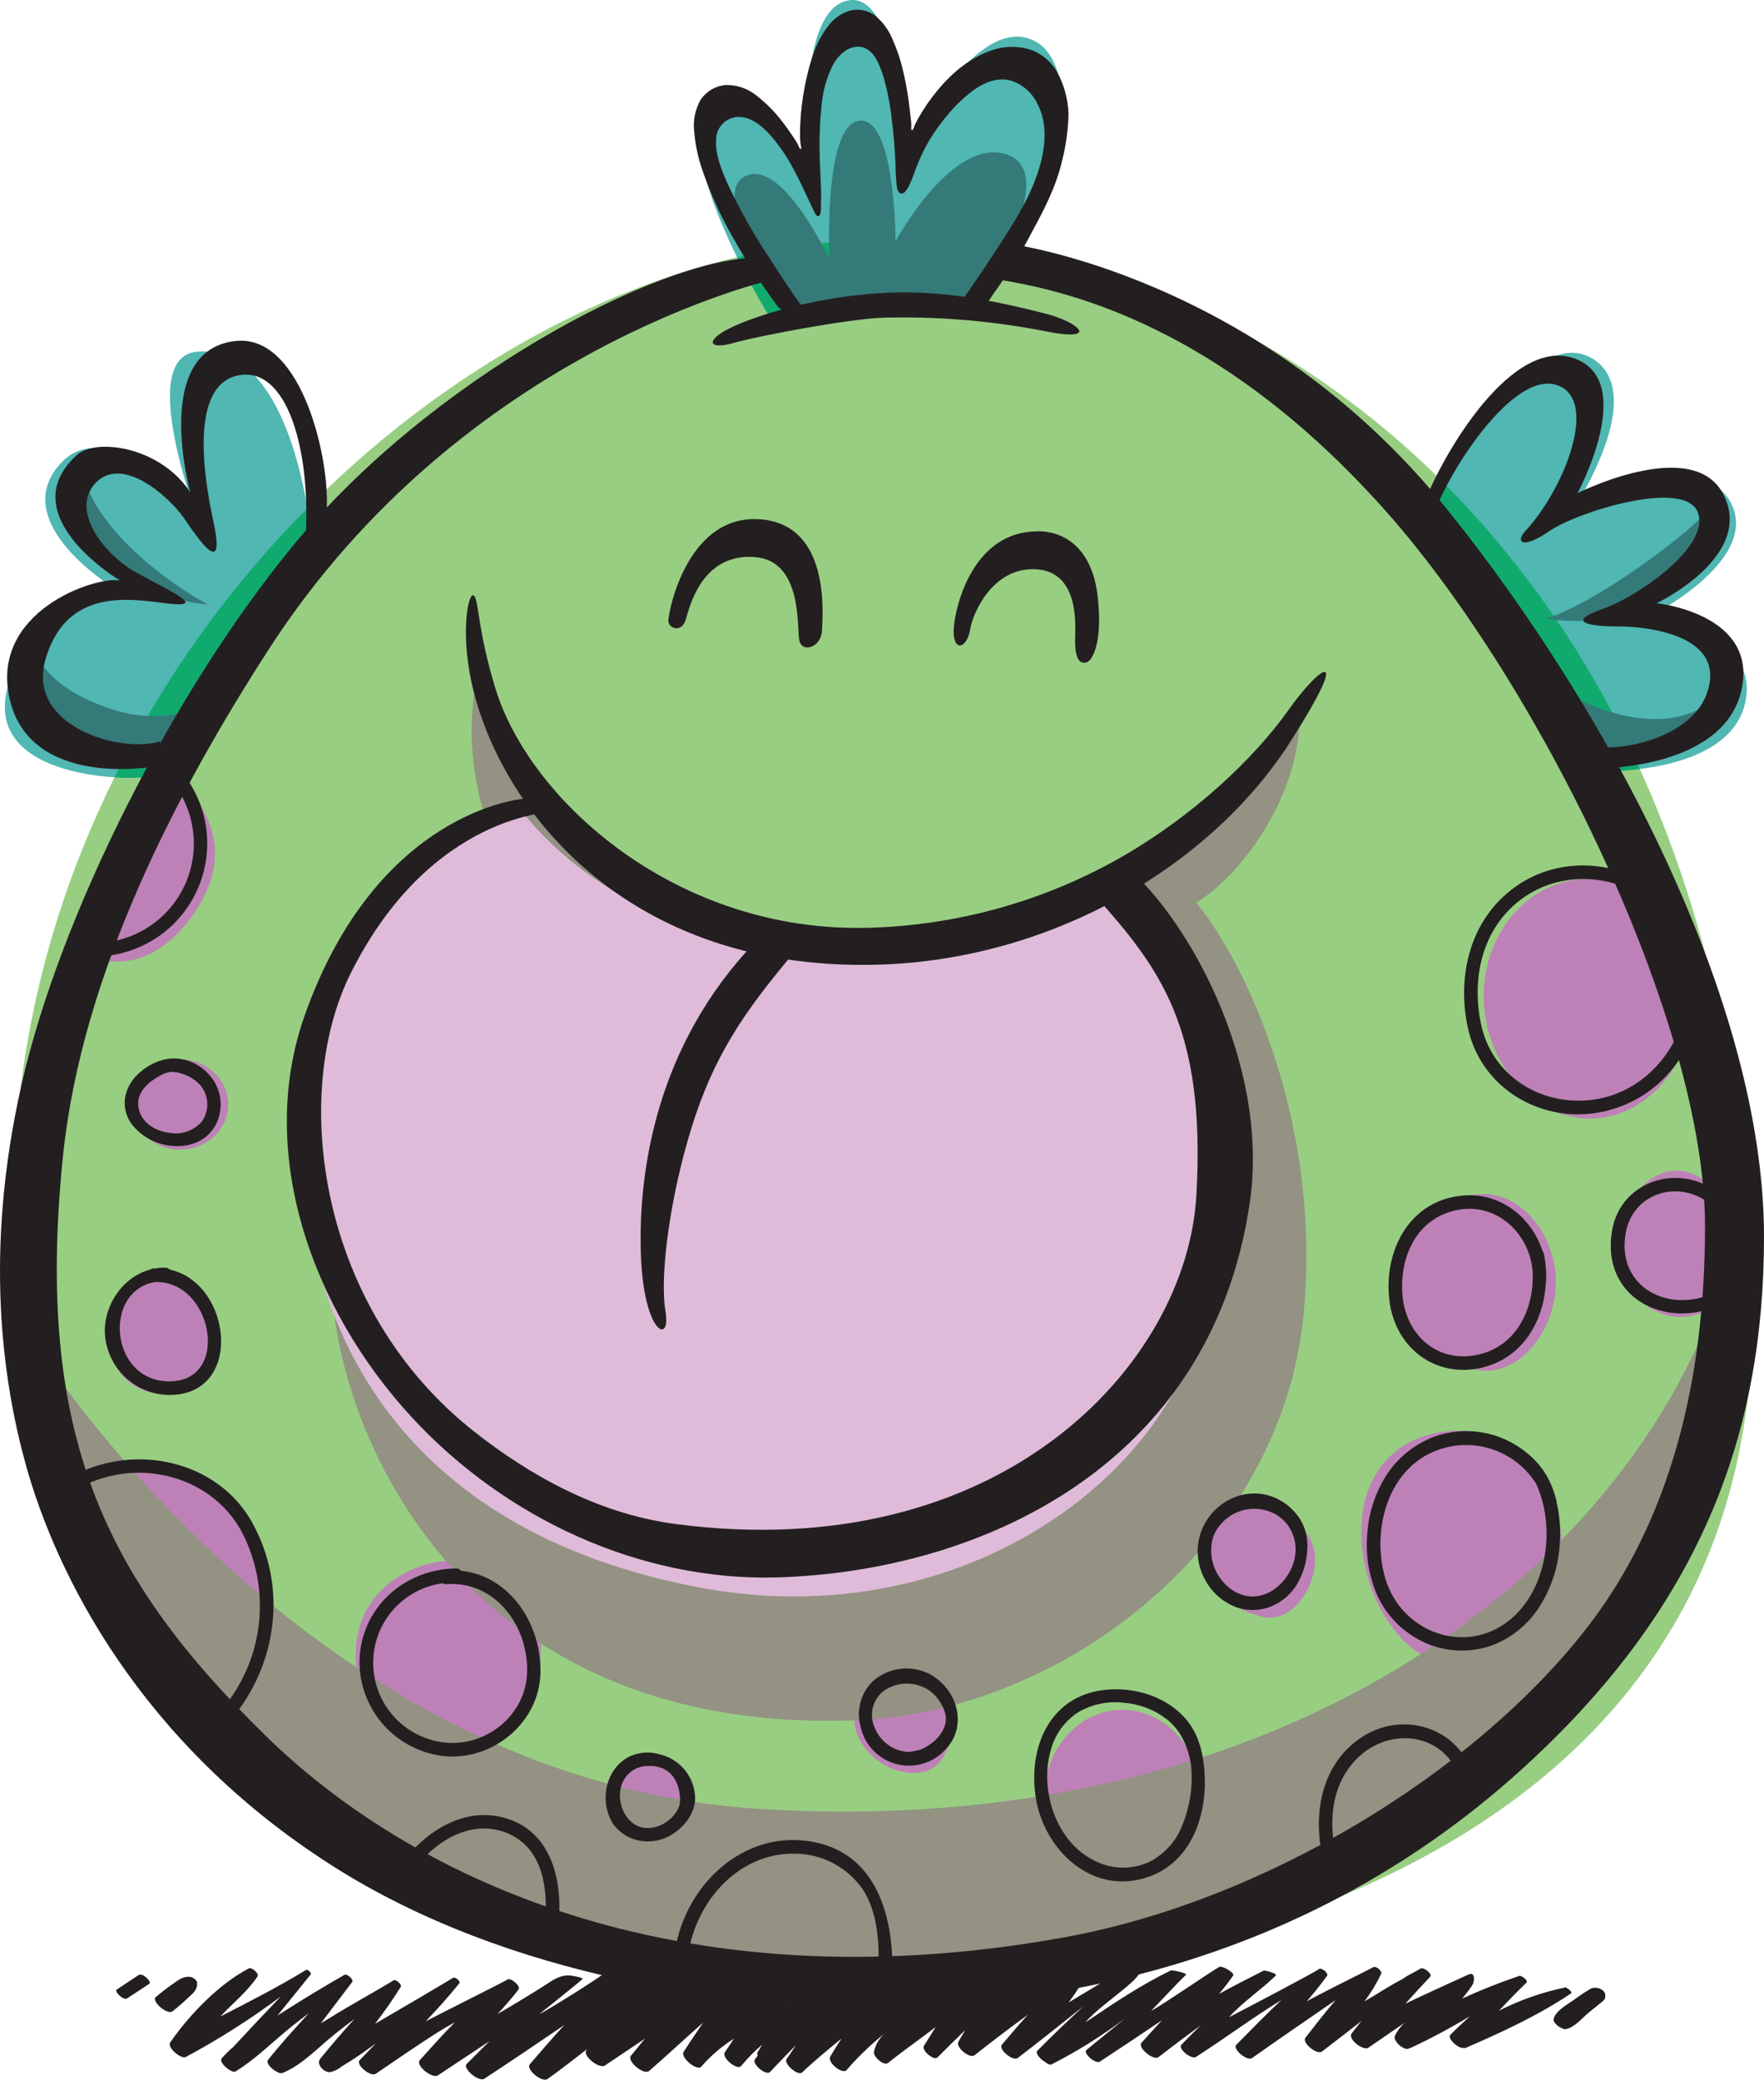 <svg width="380" height="448" viewBox="0 0 380 448" fill="none" xmlns="http://www.w3.org/2000/svg">
<path d="M185.169 51.759C266.976 48.573 372.288 116.618 377.459 276.984C381.71 408.733 238.29 427.831 185.169 428.896C132.049 429.962 -17.07 404.716 4.57 233.423C17.324 132.5 105.552 54.858 185.169 51.759Z" fill="#98CE82"/>
<path d="M36.177 165.867C36.177 165.867 54.337 178.182 42.042 196.351C29.746 214.52 15.457 204.17 15.457 204.17L36.177 165.867Z" fill="#BE81B7"/>
<path d="M38.777 247.585C44.51 247.585 49.157 243.231 49.157 237.86C49.157 232.489 44.51 228.135 38.777 228.135C33.045 228.135 28.398 232.489 28.398 237.86C28.398 243.231 33.045 247.585 38.777 247.585Z" fill="#BE81B7"/>
<path d="M34.878 300.118C41.323 300.118 46.548 294.601 46.548 287.794C46.548 280.987 41.323 275.469 34.878 275.469C28.433 275.469 23.208 280.987 23.208 287.794C23.208 294.601 28.433 300.118 34.878 300.118Z" fill="#BE81B7"/>
<path d="M116.392 357.627C115.307 369.736 108.748 377.086 96.932 377.086C85.115 377.086 76.622 368.866 76.622 356.327C76.622 343.787 86.845 336.007 98.672 336.007C110.498 336.007 117.506 345.136 116.392 357.627Z" fill="#BE81B7"/>
<path d="M148.821 385.726C148.821 390.026 144.755 392.216 139.741 392.216C134.727 392.216 130.661 390.026 130.661 385.726C130.661 381.426 134.717 377.907 139.741 377.907C144.765 377.907 148.821 381.435 148.821 385.726Z" fill="#BE81B7"/>
<path d="M205.029 370.166C205.029 376.617 202.899 381.836 196.809 381.836C190.72 381.836 184.055 376.617 184.055 370.166C184.055 363.716 188.13 357.627 194.219 357.627C200.308 357.627 205.029 363.716 205.029 370.166Z" fill="#BE81B7"/>
<path d="M283.288 335.792C283.288 342.634 277.825 349.837 271.618 348.117C263.799 345.947 261.17 342.487 259.939 335.792C258.385 327.367 261.962 321.933 269.888 323.468C276.212 324.68 283.288 328.98 283.288 335.792Z" fill="#BE81B7"/>
<path d="M335.178 276.124C335.178 286.513 327.095 297.069 317.663 294.929C306.208 292.339 300.148 286.513 300.148 276.124C300.148 265.735 307.068 259.04 317.663 257.31C327.212 255.756 335.178 265.735 335.178 276.124Z" fill="#BE81B7"/>
<path d="M375.386 268.97C375.386 276.134 369.522 283.63 361.986 283.63C354.451 283.63 348.146 276.095 348.146 268.97C348.146 261.845 353.6 252.1 361.116 252.1C368.632 252.1 375.386 261.825 375.386 268.97Z" fill="#BE81B7"/>
<path d="M336.477 333.408C336.477 347.384 326.596 358.712 314.418 358.712C302.24 358.712 293.238 343.924 293.238 329.957C293.238 315.991 302.24 308.113 314.418 308.113C326.596 308.113 336.477 319.441 336.477 333.408Z" fill="#BE81B7"/>
<path d="M241.779 405.831C251.09 405.831 258.639 397.411 258.639 387.026C258.639 376.64 251.09 368.221 241.779 368.221C232.467 368.221 224.919 376.64 224.919 387.026C224.919 397.411 232.467 405.831 241.779 405.831Z" fill="#BE81B7"/>
<path d="M365.007 214.511C365.007 228.477 355.067 240.9 342.527 240.9C329.987 240.9 319.607 228.497 319.607 214.511C319.607 200.525 329.762 189.216 342.312 189.216C354.861 189.216 365.007 200.554 365.007 214.511Z" fill="#BE81B7"/>
<path d="M14.128 320.223C14.128 320.223 31.642 308.553 45.912 320.878C60.182 333.202 62.127 355.252 48.502 370.811C23.208 348.762 14.128 320.223 14.128 320.223Z" fill="#BE81B7"/>
<path d="M90.012 401.941C90.012 401.941 95.202 388.971 108.171 392.861C121.141 396.751 119.851 414.265 119.851 414.265L90.012 401.941Z" fill="#BE81B7"/>
<path d="M147.091 421.439C147.091 421.439 151.841 394.63 171.3 395.285C190.76 395.94 191.19 415.604 191.825 424.039C178.865 425.29 147.091 421.439 147.091 421.439Z" fill="#BE81B7"/>
<path d="M286.533 399.996C285.233 390.916 287.178 376.001 293.668 374.056C300.158 372.111 311.828 370.811 316.363 380.546C305.993 391.571 286.533 399.996 286.533 399.996Z" fill="#BE81B7"/>
<g style="mix-blend-mode:multiply">
<path d="M177.741 203.681C223.355 206.076 260.603 184.554 279.721 150.561C281.851 168.623 268.295 188.024 257.671 194.396C266.702 205.02 285.037 239.795 280.786 283.337C276.007 332.039 229.786 368.759 184.133 370.469C99.101 373.655 72.585 307.791 71.52 276.984C70.454 246.177 81.078 205.802 108.66 186.675C96.931 162.241 103.353 144.189 103.353 144.189C103.353 144.189 117.183 200.485 177.741 203.681Z" fill="#939283"/>
</g>
<g style="mix-blend-mode:multiply">
<path d="M374.272 264.229C377.292 303.481 358.341 415.086 188.365 426.776C18.389 438.465 3.514 283.357 3.514 283.357C3.514 283.357 62.156 383.41 163.931 389.587C281.988 396.761 359.406 332.225 374.272 264.229Z" fill="#939283"/>
</g>
<path d="M111.866 173.93C111.866 173.93 127.807 197.299 161.8 202.616C195.793 207.933 225.545 200.485 238.29 189.91C260.603 215.4 264.454 236.453 260.603 275.919C256.694 315.991 208.05 352.974 150.16 341.784C67.083 325.725 61.981 258.922 66.232 232.318C70.484 205.714 87.432 178.182 111.866 173.93Z" fill="#DFBBD9"/>
<path d="M34.233 166.942C26.883 168.672 -5.546 167.382 2.234 146.193C10.013 125.003 26.023 127.623 26.023 127.623C26.023 127.623 2.234 113.793 12.183 100.823C23.159 86.505 42.883 112.493 42.883 112.493C42.883 112.493 29.062 76.839 42.453 75.744C63.632 74.014 67.092 115.953 67.092 115.953L34.233 166.942Z" fill="#50B7B3"/>
<path d="M306.638 111.164C306.638 111.164 328.521 67.524 343.387 77.445C355.067 85.263 339.067 109.434 339.067 109.434C339.067 109.434 366.307 96.034 372.796 108.144C379.286 120.253 356.797 131.923 356.797 131.923C356.797 131.923 377.204 136.214 376.256 149.213C374.956 166.942 345.117 166.082 345.117 166.082L306.638 111.164Z" fill="#50B7B3"/>
<path d="M166.11 68.795C166.11 68.795 140.581 27.667 155.301 21.695C166.98 16.906 174.36 39.826 174.36 39.826C174.36 39.826 170.45 1.777 183 0.047C193.751 -1.439 195.109 32.906 195.109 32.906C195.109 32.906 208.949 4.367 221.498 8.257C234.048 12.147 230.578 43.286 209.389 66.195C192.49 64.465 166.11 68.795 166.11 68.795Z" fill="#50B7B3"/>
<path d="M66.232 109.434C49.376 126.41 35.348 145.977 24.684 167.392C27.873 167.653 31.082 167.501 34.233 166.942L67.092 115.924C67.092 115.924 66.848 113.314 66.232 109.434Z" fill="#10AA6E"/>
<path d="M306.638 111.164L345.117 166.082C347.825 166.109 350.532 165.952 353.219 165.613C342.916 142.59 328.525 121.625 310.743 103.736C308.182 108.075 306.638 111.164 306.638 111.164Z" fill="#10AA6E"/>
<path d="M185.169 51.759C176.277 52.13 167.44 53.35 158.78 55.405C162.504 62.98 166.111 68.795 166.111 68.795C166.111 68.795 192.5 64.465 209.35 66.195C212.75 62.519 215.79 58.526 218.43 54.271C207.471 52.202 196.315 51.359 185.169 51.759Z" fill="#10AA6E"/>
<path d="M6.993 139.273C6.993 139.273 -2.409 154.188 10.561 159.377C19.071 162.59 28.062 164.344 37.155 164.567L43.997 151.597C43.997 151.597 35.894 156.787 23.57 152.575C11.245 148.362 8.293 142.518 6.993 139.273Z" fill="#347A79"/>
<path d="M17.979 100.354C12.847 105.485 17.656 127.437 44.73 130.193C27.586 120.468 17.695 107.821 17.979 100.354Z" fill="#347A79"/>
<path d="M332.147 146.193C342.957 153.543 360.257 159.592 370.197 149.653C365.007 159.162 359.387 166.512 345.117 163.922C340.296 158.394 335.956 152.462 332.147 146.193Z" fill="#347A79"/>
<path d="M333.018 133.223C333.018 133.223 348.577 136.243 357.657 127.593C366.737 118.944 369.337 112.933 369.337 108.144C365.926 113.764 343.388 130.183 333.018 133.223Z" fill="#347A79"/>
<path d="M170.45 67.925C170.45 67.925 150.824 40.559 161.37 37.627C169.189 35.457 178.66 55.786 178.66 55.786C178.66 55.786 177.351 26.856 185.111 25.986C192.871 25.116 192.93 51.935 192.93 51.935C192.93 51.935 204.17 31.176 215.41 32.906C226.65 34.636 219.319 51.935 209.36 66.195C192.06 64.035 170.45 67.925 170.45 67.925Z" fill="#347A79"/>
<path d="M166.717 60.145C166.717 60.145 99.757 75.031 57.905 139.82C38.446 169.943 17.637 209.34 13.571 248.934C7.375 309.384 22.847 340.132 57.289 373.871C87.354 403.319 144.706 432.454 229.024 417.266C272.078 409.515 317.272 382.032 341.667 350.805C359.749 327.651 367.284 297.558 367.294 264.102C367.294 219.886 331.639 147.541 298.878 110.46C272.391 80.523 242.981 63.722 212.165 59.813L216.934 52.414C216.934 52.414 271.022 59.06 311.799 109.766C346.828 153.318 380 216.094 380 266.311C380 308.475 366.649 346.133 327.143 381.641C291.147 414.001 243.411 432.777 185.355 432.151C158.468 431.858 110.273 426.443 71.549 401.784C30.128 375.395 12.066 339.008 5.518 315.297C0.631 297.567 -3.533 269.781 4.599 233.765C12.926 196.85 37.449 148.822 62.87 117.829C92.729 81.413 141.921 55.825 162.69 55.512L166.717 60.145Z" fill="#231F20"/>
<path d="M191.415 63.038C205.04 62.452 217.452 65.618 224.998 67.485C232.543 69.352 237.401 73.887 224.48 71.199C213.236 69.051 201.793 68.117 190.35 68.414C183.254 68.619 163.716 72.235 157.93 73.887C152.144 75.539 151.528 72.91 159.484 69.655C167.44 66.4 179.325 63.556 191.415 63.038Z" fill="#231F20"/>
<path d="M172.718 66.205C172.766 66 172.561 65.716 172.405 65.491C171.945 64.837 171.427 64.201 170.997 63.537C169.17 60.868 167.41 58.151 165.671 55.434C162.162 50.194 159.08 44.68 156.454 38.946C155.262 36.161 154.001 32.945 154.274 29.847C154.331 28.615 154.85 27.45 155.73 26.585C156.609 25.721 157.782 25.221 159.015 25.185C161.878 25.116 164.341 27.296 166.14 29.319C168.04 31.553 169.68 33.995 171.027 36.6C172.571 39.435 173.842 42.406 175.259 45.299C175.41 45.706 175.632 46.083 175.914 46.413C176.285 46.736 176.578 46.491 176.705 46.081C176.81 45.669 176.856 45.245 176.842 44.82C176.842 44.107 176.891 43.393 176.891 42.68C176.891 39.259 176.578 35.838 176.549 32.417C176.492 29.153 176.639 25.889 176.989 22.644C177.242 19.629 178.068 16.69 179.422 13.984C180.595 11.873 182.677 9.821 185.287 10.075C188.219 10.407 189.489 13.984 190.271 16.398C191.135 19.357 191.736 22.385 192.07 25.449C192.5 28.772 192.78 32.111 192.91 35.467C192.92 37.008 193.008 38.548 193.174 40.08C193.252 40.686 193.536 41.898 194.396 41.673C195.002 41.517 195.373 40.754 195.686 40.246C196.065 39.535 196.392 38.796 196.663 38.037C197.353 36.033 198.169 34.074 199.107 32.173C200.442 29.629 202.048 27.237 203.896 25.038C205.623 22.884 207.624 20.965 209.848 19.33C212.086 17.747 214.833 16.623 217.579 17.307C218.816 17.668 219.965 18.278 220.957 19.1C221.949 19.922 222.762 20.938 223.346 22.087C225.897 26.68 225.173 32.368 223.57 37.157C221.616 43.022 218.254 48.231 214.93 53.343C213.142 56.079 211.353 58.816 209.486 61.484L208.147 63.439C207.952 63.703 207.336 64.309 207.776 64.592C208.02 64.678 208.28 64.712 208.538 64.69L209.633 64.797C210.347 64.885 211.041 65.071 211.754 65.159C211.992 65.217 212.242 65.202 212.472 65.117C212.702 65.031 212.901 64.879 213.044 64.68C213.445 64.172 213.777 63.595 214.149 63.068C215.077 61.797 215.966 60.507 216.836 59.207C218.596 56.568 220.257 53.861 221.723 51.056C224.655 45.602 227.402 40.627 228.809 34.568C229.634 31.315 230.093 27.982 230.178 24.628C230.097 21.482 229.28 18.399 227.793 15.626C226.518 13.308 224.429 11.545 221.928 10.681C219.042 9.794 215.941 9.914 213.132 11.023C208.001 12.889 203.837 16.838 200.592 21.207C199.718 22.375 198.912 23.592 198.178 24.852C197.807 25.478 197.445 26.113 197.123 26.807C197.015 27.022 196.732 28.039 196.438 28.068C196.204 27.833 196.311 27.345 196.321 27.091C196.328 26.554 196.285 26.017 196.194 25.488C196.057 24.276 195.93 23.074 195.764 21.872C195.456 19.57 195.028 17.287 194.484 15.03C193.957 12.771 193.214 10.569 192.265 8.452C191.48 6.549 190.262 4.856 188.707 3.507C187.937 2.892 187.037 2.461 186.075 2.245C185.113 2.03 184.115 2.037 183.156 2.265C181.259 2.827 179.597 3.994 178.425 5.589C175.884 8.765 174.653 12.792 173.763 16.73C173.171 19.332 172.756 21.97 172.522 24.628C172.415 25.986 172.336 27.345 172.336 28.713C172.322 29.307 172.345 29.901 172.405 30.492C172.405 30.795 172.483 31.108 172.532 31.411C172.581 31.714 172.669 31.919 172.532 32.095C172.19 32.095 172.014 31.372 171.887 31.117C171.597 30.568 171.271 30.039 170.909 29.534C170.137 28.381 169.336 27.237 168.476 26.143C166.933 24.116 165.14 22.294 163.139 20.718C161.228 19.108 158.796 18.25 156.298 18.304C155.216 18.405 154.17 18.746 153.237 19.302C152.303 19.858 151.506 20.616 150.902 21.52C149.712 23.653 149.242 26.115 149.563 28.537C149.804 31.237 150.368 33.898 151.245 36.464C153.021 41.689 155.313 46.724 158.086 51.495C159.64 54.261 161.302 56.978 163.061 59.617C163.941 60.927 164.83 62.208 165.749 63.527C166.179 64.133 166.619 64.729 167.039 65.345C167.86 66.567 168.661 67.172 170.167 66.879C170.909 66.733 171.711 66.694 172.444 66.508C172.639 66.508 172.727 66.381 172.757 66.273" fill="#231F20"/>
<path d="M65.871 115.103C66.848 97.06 61.962 79.184 51.709 80.777C41.456 82.371 43.284 99.934 45.981 112.385C48.679 124.837 42.756 116.158 39.746 111.75C36.403 106.863 26.404 98.067 20.677 103.931C14.95 109.795 22.378 119.423 29.288 123.254C36.198 127.085 44.124 130.604 37.38 130.095C30.637 129.587 14.627 125.062 9.77 142.117C5.762 156.347 25.799 162.358 34.595 159.651L33.246 165.075C33.246 165.075 6.593 169.962 2.097 150.601C-2.291 131.757 20.433 124.045 25.828 125.003C25.828 125.003 2.253 110.998 16.533 98.018C20.755 94.187 34.595 96.259 40.967 106.003C40.967 106.003 32.552 75.441 50.741 73.437C65.236 71.835 71.471 100.09 70.289 110.949L65.871 115.103Z" fill="#231F20"/>
<path d="M308.378 112.053C311.691 101.791 325.824 79.966 335.246 82.889C344.668 85.811 337.025 105.28 328.619 114.331C326.352 116.774 327.925 118.406 333.848 114.331C339.771 110.255 362.739 103.071 365.701 110.235C368.662 117.399 353.22 128.346 345.196 131.161C337.171 133.976 342.263 134.914 348.685 134.914C355.106 134.914 372.21 136.869 367.656 149.438C363.854 159.905 345.645 162.828 340.289 159.895L344.824 165.437C344.824 165.437 372.67 165.593 375.387 147.317C377.654 132.001 356.865 129.91 356.865 129.91C356.865 129.91 377.977 119.911 371.311 106.58C364.831 93.63 339.83 106.209 339.83 106.209C339.83 106.209 353.093 81.638 338.784 77.073C324.475 72.509 308.778 101.507 306.335 109.825L308.378 112.053Z" fill="#231F20"/>
<path d="M147.687 133.536C148.489 131.043 151.04 118.993 162.719 119.98C172.874 120.83 171.633 135.012 172.18 137.875C172.728 140.739 176.901 139.429 177.067 135.862C177.234 132.295 178.924 113.001 163.814 111.838C148.704 110.675 144.267 130.047 143.973 133.614C143.837 135.266 146.769 136.429 147.697 133.536" fill="#231F20"/>
<path d="M223.473 114.399C229.982 114.399 235.25 118.738 236.414 128.082C237.577 137.426 235.641 142.185 234.019 142.655C232.397 143.124 231.458 141.492 231.615 136.996C231.771 132.5 231.693 122.736 222.701 122.579C213.709 122.423 209.545 132.109 209.018 135.451C208.246 140.016 205.108 140.407 205.46 135.295C205.812 130.183 209.8 114.37 223.512 114.448" fill="#231F20"/>
<path d="M189.138 207.747C226.738 206.702 261.005 186.372 278.031 159.632C291.557 138.413 284.344 143.329 277.581 152.878C270.211 163.277 257.056 175.846 240.753 185.043C224.347 194.233 205.952 199.298 187.154 199.801C146.045 200.955 114.222 172.67 106.735 148.304C103.207 136.82 103.158 130.506 102.357 128.678C101.272 126.186 99.337 133.692 101.037 144.121C105.279 170.256 131.913 209.35 189.138 207.747Z" fill="#231F20"/>
<path d="M171.721 204.375C159.993 218.059 153.62 227.832 148.929 242.991C144.237 258.15 142.087 274.98 143.358 282.389C144.628 289.797 138.539 287.276 138.041 269.683C137.542 252.09 141.374 225.086 162.768 202.782L171.721 204.375Z" fill="#231F20"/>
<path d="M235.426 192.354C249.833 208.392 259.802 221.137 257.72 257.476C255.638 293.814 215.605 337.385 145.576 328.218C128.218 325.94 113.479 317.183 102.327 308.446C68.461 281.939 62.538 235.573 75.576 209.546C92.905 174.947 119.558 174.82 119.558 174.82L112.658 172.044C112.658 172.044 81.235 174.429 65.587 218.821C55.364 247.829 66.701 281.431 88.79 305.308C108.905 327.064 137.982 340.493 167.244 339.712C210.669 338.5 260.858 316.108 269.224 259.02C273.651 228.81 255.257 196.087 240.743 185.043L235.426 192.354Z" fill="#231F20"/>
<path d="M361.039 223.473C357.051 231.556 349.31 237.039 340.093 237.039C329.938 237.039 321.132 230.559 319.031 220.522C317.194 211.774 318.777 202.225 325.267 195.765C332.411 188.64 343.143 187.467 352.008 191.934C353.689 192.784 355.174 190.252 353.493 189.402C344.12 184.681 332.841 185.375 324.7 192.334C316.304 199.459 313.949 210.904 316.206 221.333C318.464 231.761 327.221 238.925 337.777 239.903C343.077 240.322 348.379 239.119 352.98 236.456C357.582 233.792 361.264 229.793 363.541 224.988C364.381 223.297 361.85 221.812 361.009 223.503" fill="#231F20"/>
<path d="M369.425 260.261C370.735 261.62 372.807 259.548 371.497 258.189C363.551 249.921 349.076 253.41 347.219 265.295C345.01 279.437 358.635 286.396 370.441 281.079C372.162 280.307 370.676 277.776 368.966 278.548C359.368 282.868 348.255 277.16 350.18 265.696C351.764 256.186 363.062 253.654 369.425 260.261Z" fill="#231F20"/>
<path d="M332.929 272.117C332.851 271.433 332.744 270.749 332.607 270.074C332.564 269.827 332.452 269.596 332.284 269.41C329.978 262.226 323.244 256.753 315.17 257.466C303.569 258.443 297.978 269.468 299.308 280.131C300.598 290.462 309.57 297.177 319.833 294.381C328.258 292.094 332.607 284.275 333.008 276.173C333.038 276.058 333.058 275.94 333.066 275.821C333.14 274.584 333.081 273.342 332.89 272.117H332.929ZM319.686 291.381C310.43 294.313 302.709 287.94 302.093 278.587C301.516 270.338 305.436 262.06 314.232 260.525C322.774 259.049 329.685 265.979 330.173 274.052C330.173 274.492 330.173 274.932 330.173 275.371C330.173 275.498 330.173 275.626 330.173 275.753C329.958 282.496 326.576 289.182 319.725 291.39" fill="#231F20"/>
<path d="M335.324 323.36C334.899 321.509 334.225 319.723 333.32 318.053C332.218 316.096 330.752 314.367 329 312.961C327.204 311.48 325.177 310.304 322.999 309.482C318.519 307.816 313.598 307.774 309.091 309.364C305.074 310.836 301.601 313.495 299.131 316.988C296.512 320.813 294.942 325.258 294.577 329.879C294.076 334.636 294.842 339.441 296.795 343.807C299.056 348.576 303.062 352.295 307.986 354.196L308.641 354.431C313.105 355.945 317.967 355.789 322.325 353.991C326.214 352.275 329.5 349.432 331.756 345.83C334.232 341.858 335.686 337.335 335.988 332.665C336.19 330.102 336.069 327.525 335.627 324.992C335.519 324.445 335.412 323.898 335.275 323.36H335.324ZM325.345 348.772C315.757 356.708 301.936 351.557 298.467 340.054C295.701 330.886 298.105 318.874 306.774 313.665C310.769 311.31 315.524 310.605 320.03 311.7C324.536 312.795 328.437 315.604 330.906 319.529C335.177 328.746 333.398 342.126 325.345 348.791" fill="#231F20"/>
<path d="M280.21 327.436C280.02 327.097 279.808 326.77 279.575 326.458C278.172 324.561 276.246 323.115 274.033 322.295C271.547 321.4 268.827 321.4 266.341 322.295C264.058 323.115 262.06 324.575 260.585 326.5C259.11 328.426 258.221 330.736 258.024 333.153C257.849 335.726 258.455 338.291 259.763 340.513C261.272 343.188 263.705 345.221 266.605 346.231C269.103 347.026 271.807 346.873 274.199 345.801C276.33 344.836 278.124 343.257 279.35 341.266C280.653 339.096 281.421 336.647 281.588 334.121C281.724 332.732 281.619 331.33 281.276 329.977C281.04 329.092 280.685 328.244 280.22 327.455L280.21 327.436ZM272.303 343.406C270.844 343.899 269.27 343.94 267.788 343.523C266.006 342.972 264.434 341.892 263.282 340.425C262.176 339.105 261.424 337.525 261.097 335.834C260.771 334.142 260.88 332.396 261.415 330.759C261.939 329.52 262.719 328.406 263.705 327.489C264.69 326.573 265.858 325.876 267.131 325.443C268.405 325.01 269.756 324.852 271.095 324.978C272.435 325.104 273.732 325.512 274.903 326.175C276.618 327.214 277.923 328.812 278.597 330.7C280.191 335.186 277.816 340.406 273.711 342.761C273.251 343.024 272.766 343.24 272.264 343.406" fill="#231F20"/>
<path d="M316.011 379.158C311.447 371.114 301.106 369.091 293.453 374.047C284.422 379.911 282.643 391.111 285.145 400.885C285.263 401.242 285.513 401.54 285.844 401.718C286.175 401.896 286.562 401.94 286.924 401.84C287.287 401.741 287.597 401.507 287.792 401.185C287.987 400.864 288.05 400.48 287.97 400.113C286.015 392.431 286.719 383.732 292.955 378.122C299.19 372.512 309.13 372.971 313.48 380.644C313.677 380.979 313.999 381.223 314.375 381.321C314.752 381.419 315.152 381.364 315.488 381.167C315.824 380.97 316.067 380.647 316.165 380.271C316.264 379.894 316.208 379.494 316.011 379.158Z" fill="#231F20"/>
<path d="M258.414 375.737C256.069 367.322 246.578 362.856 237.704 363.96C225.809 365.436 221.274 376.832 223.229 387.72C225.095 397.914 234.156 407.111 245.142 404.824C258.405 402.068 261.522 386.655 258.473 375.737H258.414ZM248.699 400.387L248.269 400.631C245.186 402.279 241.58 402.658 238.222 401.687C234.986 400.686 232.139 398.709 230.07 396.028C228.004 393.348 226.613 390.21 226.014 386.879C225.299 383.394 225.467 379.786 226.503 376.382C227.455 373.3 229.435 370.637 232.113 368.837C235.118 367.03 238.641 366.28 242.121 366.707C245.475 366.964 248.682 368.193 251.348 370.245C252.663 371.298 253.761 372.596 254.583 374.066C255.656 376.068 256.345 378.252 256.616 380.507C256.988 384.879 256.294 389.276 254.593 393.32C253.424 396.241 251.348 398.708 248.67 400.357" fill="#231F20"/>
<path d="M204.659 364.644L204.463 364.351C203.419 362.775 202.006 361.477 200.348 360.569C198.415 359.553 196.222 359.14 194.051 359.382C191.881 359.624 189.833 360.511 188.17 361.927C186.818 363.19 185.845 364.805 185.362 366.59C184.878 368.376 184.903 370.261 185.434 372.033C185.88 373.942 186.844 375.69 188.221 377.086C189.597 378.481 191.332 379.469 193.235 379.941C195.137 380.413 197.133 380.351 199.002 379.761C200.871 379.171 202.541 378.076 203.828 376.597C206.975 373.255 207.024 368.427 204.659 364.644ZM197.817 376.881C197.014 377.163 196.166 377.296 195.315 377.272C193.82 377.124 192.393 376.572 191.188 375.675C189.983 374.778 189.044 373.569 188.473 372.18C187.838 370.838 187.671 369.321 188.001 367.873C188.331 366.425 189.137 365.129 190.291 364.195C191.483 363.34 192.872 362.802 194.329 362.631C195.785 362.46 197.261 362.662 198.618 363.217C200.162 363.848 201.473 364.941 202.372 366.345C202.964 367.192 203.398 368.139 203.652 369.14C204.395 372.571 201.16 375.806 197.856 376.959" fill="#231F20"/>
<path d="M172.884 396.35C158.927 395.109 147.541 406.739 145.459 419.856C145.166 421.703 147.99 422.495 148.283 420.638C150.092 409.281 159.24 398.862 171.467 399.204C174.299 399.253 177.078 399.973 179.577 401.305C182.077 402.637 184.224 404.543 185.844 406.867C189.128 411.92 189.343 418.155 189.294 423.98C189.294 424.369 189.449 424.742 189.724 425.017C189.999 425.292 190.371 425.446 190.76 425.446C191.149 425.446 191.522 425.292 191.797 425.017C192.072 424.742 192.226 424.369 192.226 423.98C192.334 411.001 187.76 397.679 172.884 396.35Z" fill="#231F20"/>
<path d="M54.25 327.758C46.822 314.544 29.19 310.782 16.074 317.652C14.402 318.522 15.878 321.054 17.55 320.184C29.962 313.684 46.226 317.926 52.491 330.7C55.443 336.756 56.56 343.543 55.704 350.225C54.847 356.908 52.056 363.194 47.672 368.309C46.47 369.746 48.532 371.828 49.745 370.381C59.821 358.409 62.011 341.588 54.25 327.758Z" fill="#231F20"/>
<path d="M110.243 392.02C101.173 388.482 92.338 393.721 86.913 400.817C85.77 402.322 88.321 403.749 89.445 402.292C94.146 396.125 102.151 391.395 109.911 395.07C116.919 398.402 118.023 406.7 117.456 413.64C117.3 415.526 120.232 415.516 120.389 413.64C121.083 405.234 118.962 395.402 110.243 392.001" fill="#231F20"/>
<path d="M142.106 377.8C140.062 377.212 137.879 377.329 135.91 378.132C134.166 378.922 132.726 380.256 131.805 381.934C130.891 383.585 130.427 385.448 130.462 387.336C130.496 389.223 131.027 391.068 132 392.685C132.718 393.716 133.644 394.586 134.718 395.239C135.792 395.892 136.99 396.314 138.236 396.477C140.322 396.761 142.444 396.363 144.286 395.343C147.423 393.623 150.082 390.193 149.71 386.547C149.523 384.475 148.687 382.515 147.322 380.944C145.957 379.374 144.132 378.274 142.106 377.8ZM146.192 389.313C145.655 390.437 144.854 391.413 143.856 392.157C142.612 393.123 141.09 393.661 139.516 393.692C135.255 393.692 132.802 388.805 133.74 385.022C134.024 383.681 134.763 382.48 135.832 381.621C136.9 380.762 138.233 380.3 139.604 380.312C146.778 380.067 146.807 387.769 146.309 388.991L146.162 389.313" fill="#231F20"/>
<path d="M99.307 338.275C99.177 338.109 99.008 337.977 98.816 337.89C98.624 337.803 98.413 337.764 98.203 337.776C87.031 337.923 77.678 346.319 77.443 357.705C77.4 362.832 79.285 367.788 82.725 371.59C86.164 375.391 90.908 377.762 96.013 378.23C106.422 379.021 116.108 370.909 116.421 360.373C116.734 349.837 109.853 339.34 99.307 338.275ZM113.538 360.373C113.176 369.296 104.898 376.099 96.062 375.298C91.84 374.903 87.91 372.969 85.021 369.864C82.132 366.76 80.486 362.701 80.395 358.462C80.305 354.222 81.776 350.097 84.53 346.872C87.284 343.647 91.127 341.547 95.329 340.972C95.572 341.12 95.857 341.185 96.14 341.158C106.813 340.396 113.948 350.345 113.538 360.373Z" fill="#231F20"/>
<path d="M36.599 273.426C36.34 273.163 35.99 273.009 35.621 272.996C34.9 272.985 34.18 273.044 33.471 273.172H33.07C32.819 273.188 32.577 273.269 32.367 273.407C26.502 274.971 22.319 281.011 22.593 287.188C22.797 290.756 24.355 294.112 26.948 296.571C29.542 299.03 32.976 300.407 36.55 300.421C52.667 300.353 49.92 276.251 36.55 273.426H36.599ZM36.55 297.489C23.678 297.558 22.084 278.118 33.315 276.104C45.747 275.577 49.862 297.411 36.55 297.489Z" fill="#231F20"/>
<path d="M41.436 228.81C39.447 227.894 37.202 227.697 35.083 228.253C33.076 228.816 31.239 229.867 29.737 231.312C28.239 232.682 27.248 234.517 26.922 236.521C26.673 238.469 27.172 240.439 28.32 242.033C29.516 243.582 31.063 244.823 32.834 245.654C34.605 246.485 36.549 246.882 38.504 246.813C40.6 246.811 42.639 246.124 44.31 244.858C45.831 243.614 46.885 241.891 47.3 239.971C47.846 237.621 47.468 235.151 46.245 233.071C45.119 231.178 43.436 229.68 41.426 228.78L41.436 228.81ZM36.774 243.998C33.236 243.666 29.854 241.418 29.766 237.733C29.708 234.899 32.151 232.924 34.419 231.683C35.127 231.253 35.915 230.971 36.735 230.852C37.592 230.808 38.449 230.948 39.247 231.263C40.723 231.694 42.054 232.518 43.098 233.648C44.013 234.71 44.555 236.043 44.642 237.442C44.728 238.842 44.354 240.231 43.577 241.398C42.761 242.389 41.701 243.15 40.501 243.606C39.301 244.062 38.003 244.197 36.735 243.998" fill="#231F20"/>
<path d="M38.865 165.906C37.663 164.44 35.601 166.532 36.794 167.978C39.288 170.971 40.919 174.589 41.508 178.441C42.097 182.293 41.623 186.232 40.138 189.834C38.652 193.437 36.211 196.565 33.077 198.881C29.944 201.197 26.237 202.614 22.358 202.978C20.491 203.163 20.471 206.096 22.358 205.91C26.811 205.531 31.075 203.934 34.681 201.293C38.287 198.652 41.096 195.07 42.801 190.938C44.506 186.806 45.041 182.285 44.347 177.87C43.652 173.454 41.756 169.315 38.865 165.906Z" fill="#231F20"/>
<path d="M29.943 425.28L25.124 428.486C24.577 428.848 26.561 430.89 27.372 430.363L27.714 430.148L32.181 427.215C32.728 426.854 30.754 424.792 29.933 425.329" fill="#231F20"/>
<path d="M42.472 426.971C42.413 426.404 41.495 425.808 41.016 425.74C39.423 425.544 38.387 426.443 37.106 427.342C35.871 428.204 34.681 429.127 33.539 430.108C32.562 430.949 36.002 434.018 37.155 433.148C38.336 432.234 39.465 431.255 40.537 430.216C41.592 429.239 42.609 428.515 42.433 426.971" fill="#231F20"/>
<path d="M337.113 428.036C332.175 429.055 327.395 430.732 322.902 433.021C324.857 430.949 326.812 428.906 328.835 426.971C329.284 426.541 327.74 425.368 327.29 425.525C323.102 426.934 318.991 428.565 314.976 430.411C315.774 429.482 316.512 428.503 317.184 427.479C317.663 426.737 317.839 424.547 316.354 425.222C315.767 425.495 306.238 429.805 302.749 431.506C304.508 429.551 306.296 427.597 308.095 425.701C308.642 425.104 306.658 423.541 306.013 423.951C304.791 424.713 303.306 425.31 302.182 426.179C299.25 427.665 296.757 429.415 293.942 430.998C295.331 429.15 296.532 427.169 297.529 425.085C297.813 424.45 296.396 423.306 295.829 423.658C295.262 424.01 285.693 428.672 281.52 430.988C283.045 429.209 284.52 427.391 285.869 425.515C286.28 424.958 284.657 423.648 284.13 424.049C282.986 424.899 270.006 431.682 264.768 434.428C267.485 431.291 272.205 428.134 274.864 425.398C275.196 425.055 272.538 424.225 272.157 424.42C268.912 426.062 265.725 427.694 262.608 429.405C263.693 428.105 264.729 426.785 265.657 425.427C266.048 424.84 263.214 423.277 262.676 423.58C260.721 424.665 251.378 431.154 247.967 433.08C250.4 430.529 253 427.733 255.502 425.261C255.805 424.967 252.511 424.195 252.189 424.352C245.455 427.685 240.265 431.193 233.814 435.543C236.58 432.171 244.301 427.274 245.347 425.104C245.464 424.85 242.513 423.883 242.268 424.029C238.232 426.443 234.205 428.818 230.208 431.242C231.617 429.379 232.878 427.409 233.98 425.349C234.283 424.782 232.915 423.687 232.407 424.029C231.341 424.743 230.315 425.534 229.299 426.355L228.233 426.776L228.409 426.6C228.566 426.424 228.478 426.17 228.282 425.916C228.702 425.652 229.123 425.388 229.572 425.134C230.344 424.713 228.487 423.11 227.833 423.306C226.191 423.798 224.603 424.453 223.092 425.261C222.379 424.713 221.558 424.41 221.138 424.792C220.463 425.446 219.759 426.091 219.056 426.746C218.802 426.414 218.303 426.082 218.078 426.189C216.97 426.729 215.935 427.409 215 428.212C214.413 427.743 213.69 427.44 213.328 427.704C212.439 428.349 211.589 429.024 210.738 429.708C210.826 429.454 210.914 429.209 210.983 428.945C211.09 428.525 210.005 427.606 209.634 427.821C208.772 428.278 207.968 428.836 207.239 429.483C206.809 429.17 206.33 428.965 206.096 429.072C204.888 429.616 203.711 430.223 202.567 430.89L202.782 430.539C203.3 429.561 200.964 427.724 200.114 428.3C199.782 428.535 199.456 428.779 199.137 429.033C198.619 428.515 197.817 428.056 197.485 428.203C195.669 428.884 193.927 429.749 192.285 430.783C191.767 429.933 190.448 429.092 189.861 429.532C189.598 429.718 189.343 429.942 189.089 430.148C188.395 429.493 187.457 428.965 187.047 429.219C186.294 429.669 185.571 430.148 184.848 430.636C184.261 430.069 183.421 429.659 183.039 429.972L182.336 430.568C181.909 430.077 181.338 429.734 180.703 429.59C180.4 429.014 179.374 428.379 178.973 428.613C177.908 429.297 176.892 430.03 175.885 430.793C175.67 429.864 173.989 428.535 173.354 429.121L173.002 429.463C171.749 430.067 170.529 430.736 169.346 431.467C169.505 431.085 169.638 430.693 169.747 430.294C169.903 429.727 168.525 428.584 167.997 428.818C167.414 429.102 166.852 429.429 166.316 429.796C166.117 429.615 165.881 429.477 165.626 429.391C165.37 429.305 165.099 429.273 164.831 429.297C164.293 429.522 163.756 429.757 163.218 430.011L163.873 429.385C164.381 428.887 162.641 427.626 162.153 427.773C161.342 428.017 160.53 428.281 159.739 428.584C159.103 427.958 158.263 427.509 157.784 427.714C157.591 427.595 157.363 427.547 157.139 427.577C156.211 427.915 155.304 428.307 154.422 428.75C154.627 427.773 152.408 426.101 151.578 426.629L151.411 426.737C151.272 426.657 151.108 426.632 150.952 426.668C150.375 426.942 149.809 427.245 149.242 427.528C148.742 427.013 148.104 426.653 147.404 426.492C146.779 426.512 146.159 426.608 145.557 426.776L145.264 426.414L145.361 426.326C145.967 425.749 143.807 423.922 143.162 424.264C140.846 425.486 137.445 425.349 136.682 425.828C135.539 426.541 131.463 424.039 130.359 424.85C126.997 427.342 115.766 434.223 116.314 433.647C116.441 433.51 124.621 427.049 125.413 426.258C125.716 425.964 124.612 425.71 123.038 425.466C121.465 425.222 119.871 425.857 118.151 427.049C117.008 427.841 110.537 431.809 107.175 433.744C108.768 432.034 110.293 430.284 111.701 428.447C112.238 427.733 110.059 425.886 109.384 426.277C107.889 427.147 96.082 433.021 91.713 435.308C94.225 432.659 96.678 429.952 98.956 427.108C99.288 426.697 97.978 425.622 97.597 425.955C95.994 426.932 85.419 433.158 81.959 435.161L80.776 435.846C82.759 433.288 84.612 430.633 86.328 427.89C86.641 427.401 85.272 426.189 84.823 426.473C80.229 429.239 75.528 431.77 70.973 434.624C70.377 434.995 69.751 435.367 69.106 435.738C71.374 432.806 73.602 429.776 75.88 426.825C76.271 426.316 74.717 424.997 74.228 425.28C69.81 427.821 65.431 430.441 61.131 433.207L59.782 434.057C62.174 431.105 64.562 428.15 66.947 425.192C67.191 424.88 66.213 424.049 65.969 424.215C59.997 427.87 53.742 431.057 47.477 434.272L47.663 434.067C50.263 431.301 53.371 428.818 55.482 425.632C55.883 425.026 54.201 423.589 53.635 423.892C47.174 427.255 40.772 433.91 36.677 439.843C35.925 440.928 38.993 443.518 40.02 442.99C47.154 439.167 53.992 434.815 60.476 429.972C57.049 433.549 53.648 437.159 50.272 440.801C49.383 441.57 48.544 442.396 47.761 443.274C46.998 444.134 49.901 446.616 50.761 446.088C55.081 443.44 58.678 439.765 62.617 436.598C63.887 435.572 65.187 434.565 66.526 433.578C63.496 436.843 60.505 440.146 57.73 443.635C57.241 444.261 58.531 445.649 59.606 446.147C59.773 446.278 59.965 446.374 60.17 446.428C60.375 446.481 60.589 446.492 60.799 446.46C65.158 444.701 68.618 440.83 72.273 437.947C73.629 436.872 75.003 435.81 76.398 434.761C73.817 437.566 71.345 440.478 68.979 443.381C68.002 444.554 69.957 446.665 71.423 446.176C72.248 445.943 73.014 445.536 73.671 444.984C76.378 443.391 78.343 441.954 80.923 440.097C79.763 441.29 78.613 442.485 77.473 443.684C76.564 444.662 79.858 447.34 80.933 446.616C85.341 443.606 89.729 440.576 94.235 437.712C95.473 436.931 96.734 436.194 98.017 435.504C95.359 438.162 92.857 440.977 90.433 443.674C89.456 444.808 93.121 447.75 94.342 446.939C98.027 444.495 101.741 442.052 105.436 439.589C103.813 441.221 102.191 442.853 100.549 444.476C99.571 445.453 103.139 448.444 104.341 447.662C110.078 443.919 115.806 440.009 121.582 436.1C118.982 438.905 116.509 441.788 114.154 444.534C113.176 445.649 116.793 448.581 117.956 447.73C120.888 445.61 123.722 443.43 126.566 441.221L126.342 441.485C125.364 442.687 129.098 445.649 130.32 444.818C133.183 442.863 136.076 440.987 138.921 439.032C137.943 440.273 136.907 441.514 135.93 442.697C134.952 443.88 138.715 446.988 139.839 445.991C143.749 442.599 147.57 439.012 151.49 435.562C150.043 437.634 148.655 439.745 147.277 441.856C146.476 443.088 150.209 446.157 151.089 445.043C153.116 442.714 155.473 440.695 158.087 439.051C157.393 440.097 156.748 441.114 156.132 441.983C155.389 443.137 158.849 445.981 159.67 444.916C161.037 443.257 162.548 441.723 164.186 440.332C163.853 440.879 163.531 441.417 163.208 441.954C163.153 442.072 163.124 442.2 163.124 442.33C163.124 442.461 163.153 442.589 163.208 442.707C163.032 442.961 162.847 443.215 162.641 443.479C161.879 444.456 165.046 447.125 165.896 446.206C167.704 444.251 169.581 442.374 171.438 440.459C170.763 441.495 170.099 442.502 169.434 443.45C168.77 444.398 171.887 447.203 172.826 446.294C175.504 443.723 178.387 441.407 181.27 439.022C180.42 440.302 179.619 441.602 178.866 442.873C178.113 444.143 181.515 446.831 182.365 445.805C184.855 442.937 187.6 440.301 190.565 437.927C189.37 438.978 188.556 440.393 188.249 441.954C188.161 442.932 190.389 445.023 191.327 444.261C194.611 441.593 198.169 439.169 201.561 436.54C200.671 437.947 199.84 439.335 199.039 440.576C198.423 441.553 201.209 443.889 201.971 443.068C203.926 441.114 205.881 439.159 207.923 437.204L206.467 439.687C205.773 440.86 208.871 443.42 209.927 442.619C213.651 439.687 217.482 436.755 221.411 433.901C219.456 436.041 217.639 438.23 215.83 440.342C214.99 441.319 218.205 443.987 219.241 443.205C224.021 439.56 228.693 435.797 233.394 432.073C230.022 435.21 226.679 438.377 223.454 441.661C222.955 442.159 224.089 443.479 225.125 444.046C225.585 444.446 226.171 444.759 226.445 444.622C232.049 441.774 237.39 438.435 242.405 434.643C239.61 436.94 236.805 439.208 234.029 441.485C233.247 442.13 235.984 444.622 236.961 443.968C241.408 441.035 245.846 438.103 250.293 435.093C248.768 436.725 247.312 438.367 245.904 439.931C244.986 440.957 248.455 443.841 249.569 443.01C252.57 440.684 255.61 438.406 258.669 436.168C257.255 437.517 255.867 438.908 254.505 440.342C253.674 441.221 256.655 443.596 257.643 442.971C263.859 438.973 269.772 434.575 276.047 430.714C272.704 433.842 269.508 437.146 266.322 440.361C265.442 441.26 268.658 443.968 269.723 443.215C275.685 439.003 281.706 434.878 287.717 430.744C285.39 433.422 283.24 436.285 281.227 438.817C280.367 439.902 283.709 442.629 284.784 441.808C287.638 439.638 290.463 437.429 293.297 435.23C292.564 436.119 291.851 437.018 291.157 437.947C290.287 439.11 293.649 441.739 294.773 440.987C297.412 439.188 300.041 437.361 302.69 435.552C301.767 436.355 301.016 437.336 300.481 438.436C300.031 439.511 302.377 441.612 303.413 441.202C303.521 441.202 303.618 441.094 303.726 441.045C303.771 441.055 303.818 441.055 303.863 441.045C308.25 438.995 312.524 436.711 316.666 434.204C315.22 435.504 313.803 436.823 312.425 438.221C311.692 438.944 314.213 441.319 315.308 441.026C315.447 441.073 315.599 441.073 315.738 441.026C323.332 437.752 331.552 433.95 338.413 429.297C338.882 428.975 337.377 427.88 336.986 427.958" fill="#231F20"/>
<path d="M345.762 429.375C345.684 428.789 344.843 428.271 344.325 428.173C343.074 427.919 342.83 428.173 341.794 428.809C340.758 429.444 339.966 430.021 339.077 430.666C337.601 431.721 335.167 432.972 334.688 434.761C334.415 435.738 336.526 437.155 337.347 436.989C339.214 436.608 340.846 434.575 342.302 433.373L344.56 431.545C345.586 430.685 345.938 430.695 345.762 429.375Z" fill="#231F20"/>
</svg>
